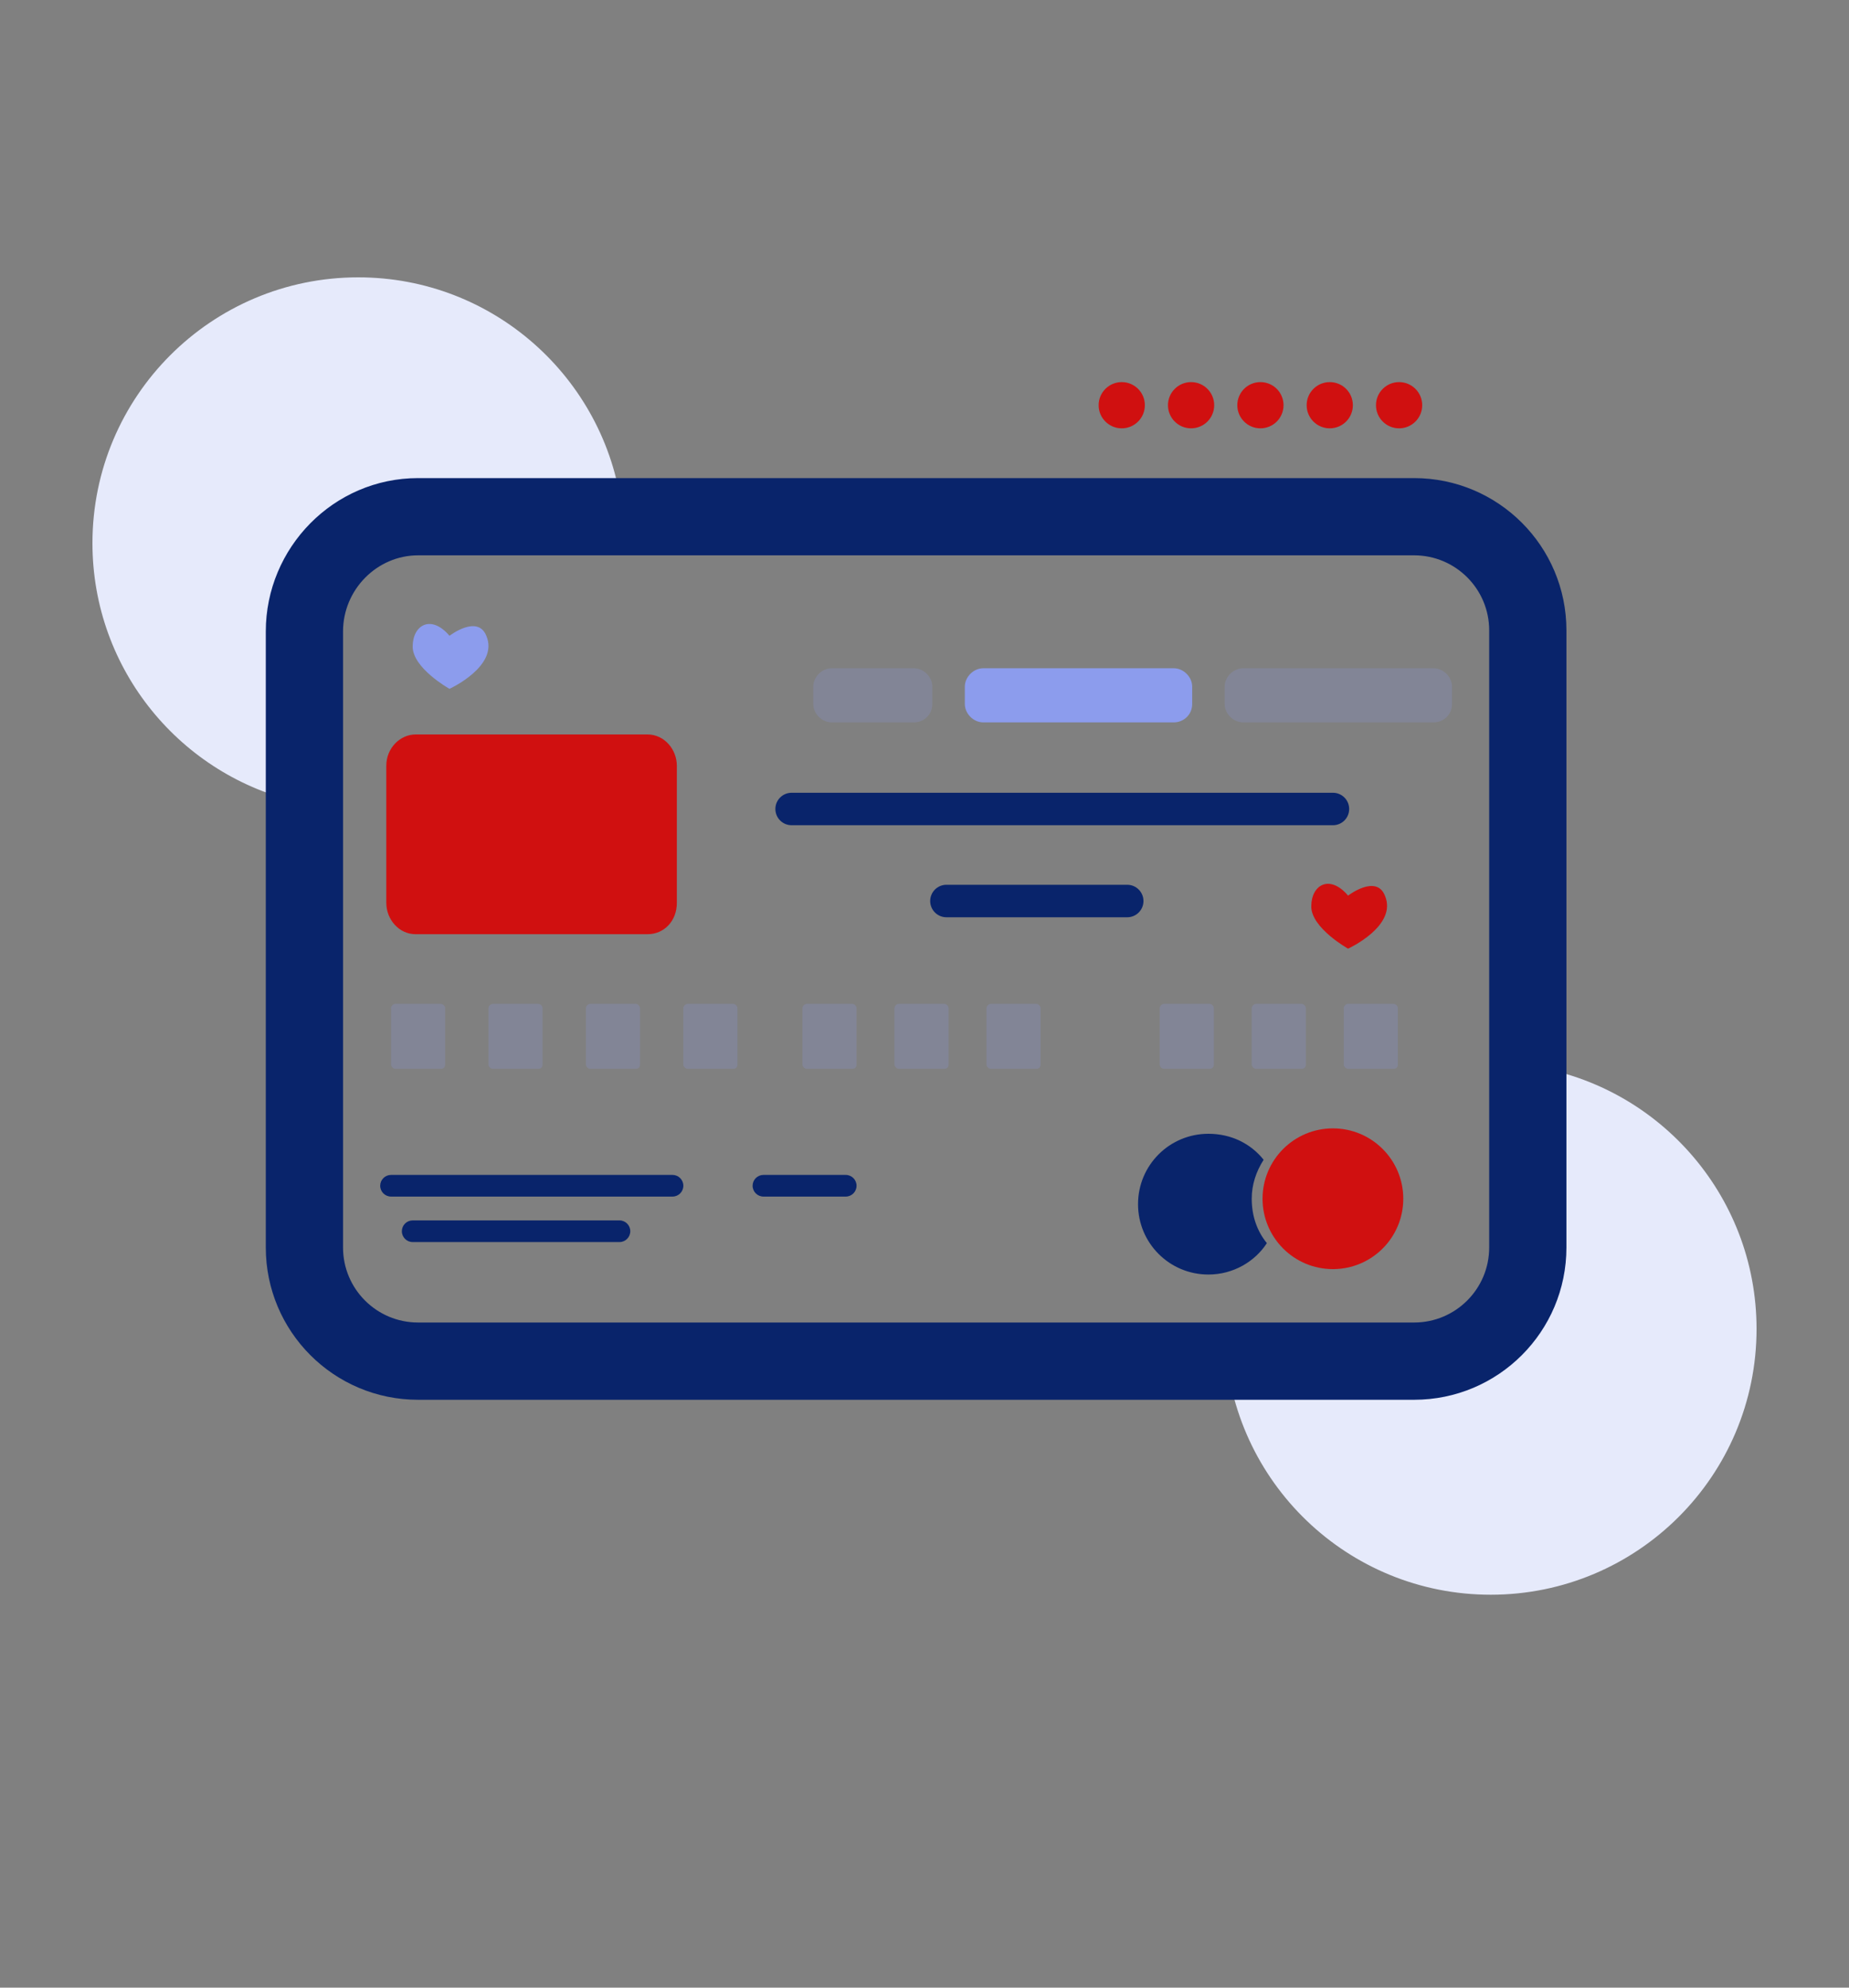 <?xml version="1.0" encoding="UTF-8"?>
<svg xmlns="http://www.w3.org/2000/svg" width="80" height="86" viewBox="0 0 80 86" fill="none">
  <rect x="0" y="0" width="80" height="86" fill="#808080" stroke="none"/>
  <path fill-rule="evenodd" clip-rule="evenodd" d="M53.011 58C53.273 64.12 58.316 69 64.5 69C70.851 69 76 63.852 76 57.5C76 51.657 71.643 46.832 66 46.097V52C66 55.314 63.314 58 60 58H53.011Z" fill="#E6EAFB"></path>
  <path fill-rule="evenodd" clip-rule="evenodd" d="M26.903 22H17C14.791 22 13 23.791 13 26V34.727C7.851 33.586 4 28.993 4 23.5C4 17.149 9.149 12 15.5 12C21.343 12 26.168 16.358 26.903 22Z" fill="#E6EAFB"></path>
  <path d="M19.448 27.509C19.448 27.509 20.666 26.572 21.041 27.509C21.603 28.82 19.448 29.804 19.448 29.804C19.448 29.804 17.855 28.914 17.855 27.977C17.855 27.04 18.652 26.572 19.448 27.509Z" fill="#8C9CED"></path>
  <path d="M58.327 38.751C58.327 38.751 59.545 37.814 59.92 38.751C60.482 40.062 58.327 41.046 58.327 41.046C58.327 41.046 56.734 40.156 56.734 39.219C56.734 38.282 57.531 37.814 58.327 38.751Z" fill="#D01010"></path>
  <path fill-rule="evenodd" clip-rule="evenodd" d="M18.09 23.528C16.034 23.528 14.342 25.237 14.342 27.322V53.975C14.342 56.045 16.019 57.722 18.09 57.722H61.184C63.254 57.722 64.932 56.045 64.932 53.975V27.275C64.932 25.205 63.254 23.528 61.184 23.528H18.09ZM12 27.322C12 23.973 14.711 21.186 18.09 21.186H61.184C64.548 21.186 67.274 23.911 67.274 27.275V53.975C67.274 57.339 64.548 60.065 61.184 60.065H18.09C14.726 60.065 12 57.339 12 53.975V27.322Z" fill="#09246B"></path>
  <path fill-rule="evenodd" clip-rule="evenodd" d="M18.09 23.528C16.034 23.528 14.342 25.237 14.342 27.322V53.975C14.342 56.045 16.019 57.722 18.09 57.722H61.184C63.254 57.722 64.932 56.045 64.932 53.975V27.275C64.932 25.205 63.254 23.528 61.184 23.528H18.09ZM12 27.322C12 23.973 14.711 21.186 18.09 21.186H61.184C64.548 21.186 67.274 23.911 67.274 27.275V53.975C67.274 57.339 64.548 60.065 61.184 60.065H18.09C14.726 60.065 12 57.339 12 53.975V27.322Z" fill="#09246B" stroke="#09246B" stroke-miterlimit="10" stroke-linecap="round"></path>
  <path d="M57.671 54.912C59.352 54.912 60.715 53.549 60.715 51.867C60.715 50.185 59.352 48.822 57.671 48.822C55.989 48.822 54.626 50.185 54.626 51.867C54.626 53.549 55.989 54.912 57.671 54.912Z" fill="#D01010"></path>
  <path d="M54.158 51.867C54.158 51.258 54.345 50.696 54.673 50.18C54.111 49.478 53.268 49.056 52.284 49.056C50.598 49.056 49.239 50.415 49.239 52.101C49.239 53.787 50.598 55.146 52.284 55.146C53.361 55.146 54.298 54.584 54.813 53.787C54.392 53.272 54.158 52.616 54.158 51.867Z" fill="#09246B"></path>
  <path opacity="0.21" d="M19.073 46.246H17.105C17.012 46.246 16.918 46.152 16.918 46.058V43.622C16.918 43.529 17.012 43.435 17.105 43.435H19.073C19.166 43.435 19.26 43.529 19.26 43.622V46.058C19.26 46.199 19.166 46.246 19.073 46.246Z" fill="#8C9CED"></path>
  <path opacity="0.21" d="M23.288 46.246H21.321C21.227 46.246 21.134 46.152 21.134 46.058V43.622C21.134 43.529 21.227 43.435 21.321 43.435H23.288C23.382 43.435 23.476 43.529 23.476 43.622V46.058C23.476 46.199 23.382 46.246 23.288 46.246Z" fill="#8C9CED"></path>
  <path opacity="0.21" d="M27.504 46.246H25.537C25.443 46.246 25.35 46.152 25.35 46.058V43.622C25.35 43.529 25.443 43.435 25.537 43.435H27.504C27.598 43.435 27.692 43.529 27.692 43.622V46.058C27.692 46.199 27.598 46.246 27.504 46.246Z" fill="#8C9CED"></path>
  <path opacity="0.21" d="M31.72 46.246H29.753C29.659 46.246 29.565 46.152 29.565 46.058V43.622C29.565 43.529 29.659 43.435 29.753 43.435H31.72C31.814 43.435 31.907 43.529 31.907 43.622V46.058C31.907 46.199 31.814 46.246 31.72 46.246Z" fill="#8C9CED"></path>
  <path opacity="0.21" d="M36.873 46.246H34.906C34.812 46.246 34.719 46.152 34.719 46.058V43.622C34.719 43.529 34.812 43.435 34.906 43.435H36.873C36.967 43.435 37.061 43.529 37.061 43.622V46.058C37.061 46.199 36.967 46.246 36.873 46.246Z" fill="#8C9CED"></path>
  <path opacity="0.21" d="M40.855 46.246H38.888C38.794 46.246 38.7 46.152 38.7 46.058V43.622C38.7 43.529 38.794 43.435 38.888 43.435H40.855C40.949 43.435 41.042 43.529 41.042 43.622V46.058C41.042 46.199 40.949 46.246 40.855 46.246Z" fill="#8C9CED"></path>
  <path opacity="0.21" d="M44.836 46.246H42.869C42.775 46.246 42.682 46.152 42.682 46.058V43.622C42.682 43.529 42.775 43.435 42.869 43.435H44.836C44.93 43.435 45.024 43.529 45.024 43.622V46.058C45.024 46.199 44.93 46.246 44.836 46.246Z" fill="#8C9CED"></path>
  <path opacity="0.21" d="M52.331 46.246H50.364C50.27 46.246 50.177 46.152 50.177 46.058V43.622C50.177 43.529 50.27 43.435 50.364 43.435H52.331C52.425 43.435 52.519 43.529 52.519 43.622V46.058C52.519 46.199 52.425 46.246 52.331 46.246Z" fill="#8C9CED"></path>
  <path opacity="0.21" d="M56.313 46.246H54.346C54.252 46.246 54.158 46.152 54.158 46.058V43.622C54.158 43.529 54.252 43.435 54.346 43.435H56.313C56.407 43.435 56.5 43.529 56.5 43.622V46.058C56.5 46.199 56.407 46.246 56.313 46.246Z" fill="#8C9CED"></path>
  <path opacity="0.21" d="M60.294 46.246H58.327C58.233 46.246 58.14 46.152 58.14 46.058V43.622C58.14 43.529 58.233 43.435 58.327 43.435H60.294C60.388 43.435 60.482 43.529 60.482 43.622V46.058C60.482 46.199 60.388 46.246 60.294 46.246Z" fill="#8C9CED"></path>
  <path fill-rule="evenodd" clip-rule="evenodd" d="M16.45 51.304C16.45 51.046 16.66 50.836 16.919 50.836H29.098C29.356 50.836 29.566 51.046 29.566 51.304C29.566 51.563 29.356 51.773 29.098 51.773H16.919C16.66 51.773 16.45 51.563 16.45 51.304Z" fill="#09246B"></path>
  <path fill-rule="evenodd" clip-rule="evenodd" d="M32.563 51.304C32.563 51.046 32.773 50.836 33.032 50.836H36.592C36.851 50.836 37.06 51.046 37.06 51.304C37.06 51.563 36.851 51.773 36.592 51.773H33.032C32.773 51.773 32.563 51.563 32.563 51.304Z" fill="#09246B"></path>
  <path fill-rule="evenodd" clip-rule="evenodd" d="M17.387 53.272C17.387 53.013 17.596 52.804 17.855 52.804H26.802C27.061 52.804 27.27 53.013 27.27 53.272C27.27 53.531 27.061 53.741 26.802 53.741H17.855C17.596 53.741 17.387 53.531 17.387 53.272Z" fill="#09246B"></path>
  <path fill-rule="evenodd" clip-rule="evenodd" d="M40.246 38.985C40.246 38.597 40.561 38.282 40.949 38.282H48.771C49.159 38.282 49.474 38.597 49.474 38.985C49.474 39.373 49.159 39.688 48.771 39.688H40.949C40.561 39.688 40.246 39.373 40.246 38.985Z" fill="#09246B"></path>
  <path opacity="0.21" d="M62.028 31.256H53.784C53.362 31.256 52.987 30.881 52.987 30.46V29.71C52.987 29.289 53.362 28.914 53.784 28.914H62.028C62.449 28.914 62.824 29.289 62.824 29.71V30.46C62.824 30.928 62.449 31.256 62.028 31.256Z" fill="#8C9CED"></path>
  <path d="M50.786 31.256H42.541C42.12 31.256 41.745 30.881 41.745 30.46V29.71C41.745 29.289 42.12 28.914 42.541 28.914H50.786C51.207 28.914 51.582 29.289 51.582 29.71V30.46C51.582 30.928 51.207 31.256 50.786 31.256Z" fill="#8C9CED"></path>
  <path opacity="0.21" d="M39.543 31.256H35.983C35.561 31.256 35.187 30.881 35.187 30.46V29.71C35.187 29.289 35.561 28.914 35.983 28.914H39.543C39.964 28.914 40.339 29.289 40.339 29.71V30.46C40.339 30.928 39.964 31.256 39.543 31.256Z" fill="#8C9CED"></path>
  <path fill-rule="evenodd" clip-rule="evenodd" d="M33.548 35.003C33.548 34.615 33.862 34.301 34.251 34.301H57.672C58.06 34.301 58.374 34.615 58.374 35.003C58.374 35.392 58.06 35.706 57.672 35.706H34.251C33.862 35.706 33.548 35.392 33.548 35.003Z" fill="#09246B"></path>
  <path d="M28.016 40.421H17.983C17.258 40.421 16.714 39.776 16.714 39.067V33.133C16.714 32.359 17.318 31.778 17.983 31.778H28.016C28.741 31.778 29.285 32.423 29.285 33.133V39.067C29.285 39.841 28.741 40.421 28.016 40.421Z" fill="#D01010"></path>
  <path d="M48.534 18.533C49.087 18.533 49.534 18.085 49.534 17.533C49.534 16.98 49.087 16.533 48.534 16.533C47.982 16.533 47.534 16.98 47.534 17.533C47.534 18.085 47.982 18.533 48.534 18.533Z" fill="#D01010"></path>
  <path d="M51.534 18.533C52.087 18.533 52.534 18.085 52.534 17.533C52.534 16.98 52.087 16.533 51.534 16.533C50.982 16.533 50.534 16.98 50.534 17.533C50.534 18.085 50.982 18.533 51.534 18.533Z" fill="#D01010"></path>
  <path d="M54.534 18.533C55.087 18.533 55.534 18.085 55.534 17.533C55.534 16.98 55.087 16.533 54.534 16.533C53.982 16.533 53.534 16.98 53.534 17.533C53.534 18.085 53.982 18.533 54.534 18.533Z" fill="#D01010"></path>
  <path d="M57.534 18.533C58.087 18.533 58.534 18.085 58.534 17.533C58.534 16.98 58.087 16.533 57.534 16.533C56.982 16.533 56.534 16.98 56.534 17.533C56.534 18.085 56.982 18.533 57.534 18.533Z" fill="#D01010"></path>
  <path d="M60.534 18.533C61.087 18.533 61.534 18.085 61.534 17.533C61.534 16.98 61.087 16.533 60.534 16.533C59.982 16.533 59.534 16.98 59.534 17.533C59.534 18.085 59.982 18.533 60.534 18.533Z" fill="#D01010"></path>
</svg>
